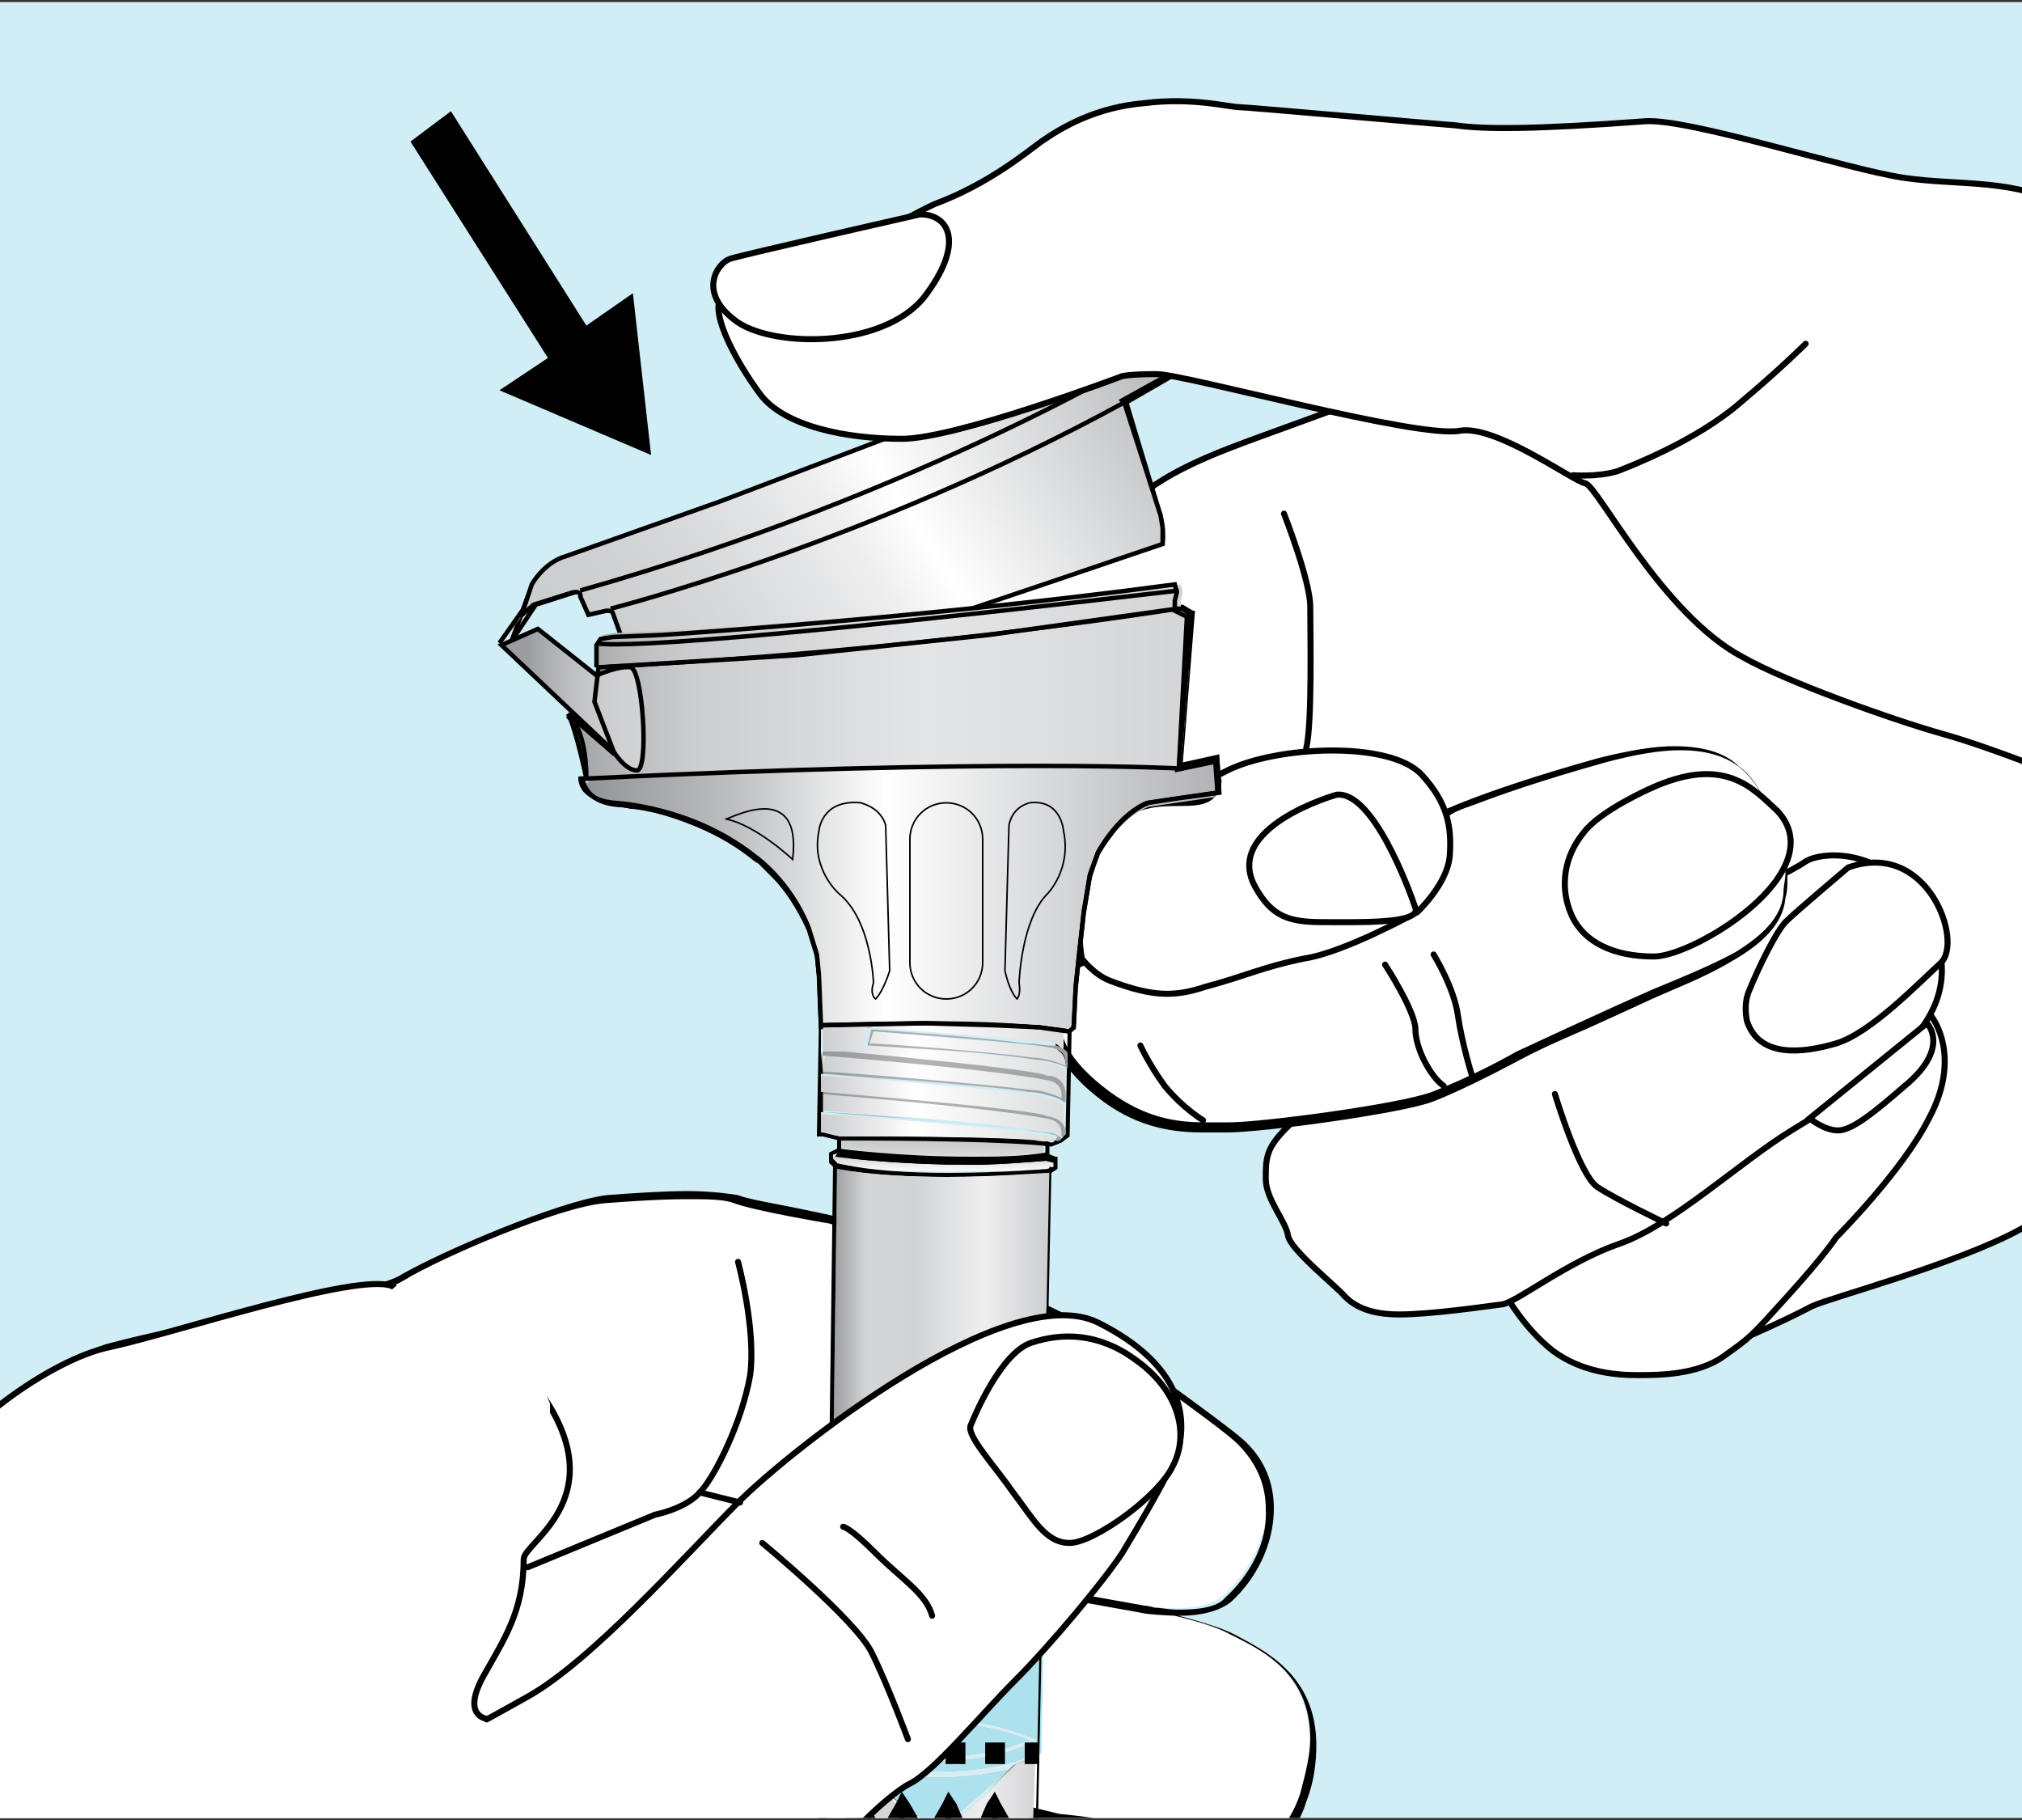 <?xml version="1.0" encoding="utf-8"?>
<!-- Generator: Adobe Illustrator 19.1.0, SVG Export Plug-In . SVG Version: 6.00 Build 0)  -->
<!DOCTYPE svg PUBLIC "-//W3C//DTD SVG 1.1//EN" "http://www.w3.org/Graphics/SVG/1.1/DTD/svg11.dtd">
<svg version="1.1" id="Layer_1" xmlns="http://www.w3.org/2000/svg" xmlns:xlink="http://www.w3.org/1999/xlink" x="0px" y="0px"
	 viewBox="0 0 100 90" enable-background="new 0 0 100 90" xml:space="preserve">
<rect x="0" y="0" width="100" height="90" fill="#333333" stroke="none"/>
<rect y="0.1" fill="#D1EDF5" width="100" height="89.8"/>
<g>
	<defs>
		<rect id="SVGID_1_" y="3.2" width="100" height="86.7"/>
	</defs>
	<clipPath id="SVGID_2_">
		<use xlink:href="#SVGID_1_"  overflow="visible"/>
	</clipPath>
	<path clip-path="url(#SVGID_2_)" fill="#FFFFFF" d="M70,18.8c0,0-5.8,2.1-7.7,2.8c-1.9,0.7-5,1.8-6.5,3.5c-1.2,1.3-7.7,4.1-7.7,4.1
		l0.6,3.4c0,0-0.2,4.3-0.1,4.8c0.1,0.5,23.6,12.7,23.6,12.7l14,14.1l-0.7,2.3c0,0,2.4-1,4.1-1.9c0.8-0.4,7.2-2.1,10.3-3.8
		c3.3-1.9,1.9-0.5,2.1-1.3c0.5-2,0.2-15.7,0.2-19c0-3.3,0.4-25.9,0.4-25.9s-12.3-2.3-17.2-2.4C80.4,12.1,70,18.8,70,18.8"/>
	<path clip-path="url(#SVGID_2_)" fill="none" stroke="#000000" stroke-width="0.298" d="M70,18.8c0,0-5.8,2.1-7.7,2.8
		c-1.9,0.7-5,1.8-6.5,3.5c-1.2,1.3-7.7,4.1-7.7,4.1l0.6,3.4c0,0-0.2,4.3-0.1,4.8c0.1,0.5,23.6,12.7,23.6,12.7l14,14.1l-0.7,2.3
		c0,0,2.4-1,4.1-1.9c0.8-0.4,7.2-2.1,10.3-3.8c3.3-1.9,1.9-0.5,2.1-1.3c0.5-2,0.2-15.7,0.2-19c0-3.3,0.4-25.9,0.4-25.9
		s-12.3-2.3-17.2-2.4C80.4,12.1,70,18.8,70,18.8z"/>
	<path clip-path="url(#SVGID_2_)" fill="#FFFFFF" d="M74.5,64.1c0,0,0.9,1.6,2.3,2.7c1.5,1.1,3.2,1.2,4.2,1.2c1,0,2.9,0,4.2-0.9
		c1.4-1,1.3-0.9,3.2-3c1.9-2.1,2.4-2.9,2.4-2.9s3.3-3.3,4.6-5.9c1.4-2.6,0.6-4.5,0-5.2c-0.6-0.7-2.6-1.4-2.6-1.4L81,51.3L74.5,64.1z
		"/>
	<path clip-path="url(#SVGID_2_)" fill="none" stroke="#000000" stroke-width="0.298" d="M74.5,64.1c0,0,0.9,1.6,2.3,2.7
		c1.5,1.1,3.2,1.2,4.2,1.2c1,0,2.9,0,4.2-0.9c1.4-1,1.3-0.9,3.2-3c1.9-2.1,2.4-2.9,2.4-2.9s3.3-3.3,4.6-5.9c1.4-2.6,0.6-4.5,0-5.2
		c-0.6-0.7-2.6-1.4-2.6-1.4L81,51.3L74.5,64.1z"/>
	<path clip-path="url(#SVGID_2_)" fill="#FFFFFF" d="M65.1,54.7c0,0-0.5,0.1-1.5,1.1c-1,1-1,1.5-1,2.5c0,1,1,2.1,1.1,2.8
		c0.1,0.7,2.5,2.6,2.8,3c0.4,0.4,1.1,0.9,2.7,0.9c1.6,0,4.3-0.4,5.1-0.5c0.7-0.1,3.2-2.1,5.8-3c2.6-0.9,5.9-4,8.5-5.6
		c2.6-1.6,5-3,6.6-5.3c0.8-1.2,1.7-3.5-0.8-6.5c-1.7-2.1-4.3-2-5.1-1.5c-0.7,0.5-3.1,1.6-3.1,1.6l-18.8,8.9L65.1,54.7z"/>
	<path clip-path="url(#SVGID_2_)" fill="none" stroke="#000000" stroke-width="0.298" d="M65.1,54.7c0,0-0.5,0.1-1.5,1.1
		c-1,1-1,1.5-1,2.5c0,1,1,2.1,1.1,2.8c0.1,0.7,2.5,2.6,2.8,3c0.4,0.4,1.1,0.9,2.7,0.9c1.6,0,4.3-0.4,5.1-0.5c0.7-0.1,3.2-2.1,5.8-3
		c2.6-0.9,5.9-4,8.5-5.6c2.6-1.6,5-3,6.6-5.3c0.8-1.2,1.7-3.5-0.8-6.5c-1.7-2.1-4.3-2-5.1-1.5c-0.7,0.5-3.1,1.6-3.1,1.6l-18.8,8.9
		L65.1,54.7z"/>
	<path clip-path="url(#SVGID_2_)" fill="#FFFFFF" d="M52.6,47.9c0,0-0.3,2.6-0.3,3c0,0.4,0.1,1.6,2.4,3.3c2.3,1.7,4.3,1.5,6,1.5
		c1.7,0,8.4-0.9,10.1-1.5c1.7-0.6,4.2-2,4.2-2s4.5-2.1,6.8-3.1c2.3-1,6.2-2.3,6.5-4.8c0.3-2.5-0.4-4-1-4.8c-0.8-1.1-1.8-3.6-8.2-1.9
		c-6.4,1.7-8.3,2.8-8.3,2.8L52.6,47.9"/>
	<path clip-path="url(#SVGID_2_)" d="M52.6,47.9l0.1,0c0,0-0.1,0.6-0.1,1.3c-0.1,0.7-0.1,1.4-0.1,1.6c0,0.3,0.1,1.5,2.4,3.2
		c1.8,1.3,3.3,1.5,4.7,1.5c0.4,0,0.8,0,1.2,0c1.6,0,8.4-0.9,10-1.5h0c0.8-0.3,1.9-0.8,2.7-1.2c0.8-0.4,1.5-0.8,1.5-0.8l0,0l0,0
		c0,0,4.5-2.1,6.8-3.1c1.2-0.5,2.7-1.1,4-1.8c1.3-0.8,2.3-1.7,2.4-2.9c0-0.4,0.1-0.7,0.1-1c0-1.8-0.6-3-1-3.7
		c-0.3-0.4-0.6-1-1.2-1.5c-0.6-0.5-1.5-0.9-3-0.9c-1,0-2.2,0.2-3.7,0.6c-3.2,0.9-5.2,1.6-6.5,2.1c-0.6,0.2-1.1,0.4-1.3,0.6
		c-0.3,0.1-0.4,0.2-0.4,0.2l0,0l-18.2,7.4L52.6,47.9l0.1,0L52.6,47.9l-0.1-0.1l18.2-7.4l0.1,0.1l-0.1-0.1c0,0,1.9-1.1,8.3-2.9
		c1.6-0.4,2.8-0.6,3.8-0.6c1.6,0,2.6,0.4,3.2,1c0.7,0.5,1,1.2,1.3,1.6c0.5,0.7,1.1,2,1.1,3.9c0,0.3,0,0.7-0.1,1
		c-0.1,1.3-1.2,2.3-2.6,3.1c-1.3,0.8-2.9,1.4-4,1.9c-1.1,0.5-2.8,1.3-4.2,1.9s-2.5,1.2-2.5,1.2l-0.1-0.1l0.1,0.1c0,0-2.6,1.4-4.2,2
		c-1.7,0.6-8.4,1.5-10.1,1.5c-0.4,0-0.8,0-1.2,0c-1.4,0-3.1-0.2-4.9-1.5c-2.3-1.7-2.5-3-2.5-3.5c0-0.4,0.3-3,0.3-3l0-0.1l0.1,0
		L52.6,47.9"/>
	<path clip-path="url(#SVGID_2_)" fill="#FFFFFF" d="M60.2,38.9c0.5-1.3-2.2,0.6,0.5-0.8c2.4-1.2,8-1.5,9.6,0.2
		c1.3,1.4,1.5,2.6,1.4,4c-0.1,1.4-1.6,2.8-1.6,2.8s-3.6,2-5.6,2.3c-2,0.4-3,0.9-4.9,1.4c-1.5,0.5-2.6,0.5-4.7-0.3
		c-0.8-0.3-1.4-1.1-1.4-1.1s-0.4-2.2,0.2-4.2C55.6,37.6,59.5,41,60.2,38.9"/>
	<path clip-path="url(#SVGID_2_)" fill="none" stroke="#000000" stroke-width="0.298" d="M60.2,38.9c0.5-1.3-2.2,0.6,0.5-0.8
		c2.4-1.2,8-1.5,9.6,0.2c1.3,1.4,1.5,2.6,1.4,4c-0.1,1.4-1.6,2.8-1.6,2.8s-3.6,2-5.6,2.3c-2,0.4-3,0.9-4.9,1.4
		c-1.5,0.5-2.6,0.5-4.7-0.3c-0.8-0.3-1.4-1.1-1.4-1.1s-0.4-2.2,0.2-4.2C55.6,37.6,59.5,41,60.2,38.9z"/>
	<path clip-path="url(#SVGID_2_)" fill="#FFFFFF" d="M66.1,39.3c0,0-5.7,1.6-4,4.6c0.8,1.4,1.6,1.7,3.3,1.7c1.7,0,4.9,0.1,4.6-0.7
		C69.7,44,67.9,39.1,66.1,39.3"/>
	<path clip-path="url(#SVGID_2_)" fill="none" stroke="#000000" stroke-width="0.298" d="M66.1,39.3c0,0-5.7,1.6-4,4.6
		c0.8,1.4,1.6,1.7,3.3,1.7c1.7,0,4.9,0.1,4.6-0.7C69.7,44,67.9,39.1,66.1,39.3z"/>
	<path clip-path="url(#SVGID_2_)" fill="#FFFFFF" d="M81.6,39c0,0-2.5,1.1-3.3,2.2c-0.9,1.1-1.2,2.6-0.6,4c0.6,1.4,2.1,2.1,4.1,2.1
		c2,0,8.9-4.2,6.1-7.2C86.7,39,85.3,37.3,81.6,39"/>
	<path clip-path="url(#SVGID_2_)" fill="none" stroke="#000000" stroke-width="0.298" d="M81.6,39c0,0-2.5,1.1-3.3,2.2
		c-0.9,1.1-1.2,2.6-0.6,4c0.6,1.4,2.1,2.1,4.1,2.1c2,0,8.9-4.2,6.1-7.2C86.7,39,85.3,37.3,81.6,39z"/>
	<path clip-path="url(#SVGID_2_)" fill="#FFFFFF" d="M91.4,42.9c0,0-2.6,2.2-3,2.6c-0.5,0.4-1.5,2.5-1.9,3.5
		c-0.3,0.7-0.1,1.5-0.1,1.5c0.6,1.8,2.7,1.6,4.4,1.1c1.7-0.5,4.1-3,5.2-4C97.1,46.5,95.3,41.5,91.4,42.9"/>
	<path clip-path="url(#SVGID_2_)" fill="none" stroke="#000000" stroke-width="0.298" d="M91.4,42.9c0,0-2.6,2.2-3,2.6
		c-0.5,0.4-1.5,2.5-1.9,3.5c-0.3,0.7-0.1,1.5-0.1,1.5c0.6,1.8,2.7,1.6,4.4,1.1c1.7-0.5,4.1-3,5.2-4C97.1,46.5,95.3,41.5,91.4,42.9z"
		/>
	<path clip-path="url(#SVGID_2_)" fill="#FFFFFF" d="M95.3,50.6c0,0,1.2,1.2-1.1,3.1c-1.5,1.3-2.6,2.2-3.3,2.2
		c-0.7,0-1.4-0.6-1.4-0.6L95.3,50.6z"/>
	<path clip-path="url(#SVGID_2_)" fill="none" stroke="#000000" stroke-width="0.298" d="M95.3,50.6c0,0,1.2,1.2-1.1,3.1
		c-1.5,1.3-2.6,2.2-3.3,2.2c-0.7,0-1.4-0.6-1.4-0.6L95.3,50.6z"/>
	<path clip-path="url(#SVGID_2_)" fill="none" stroke="#000000" stroke-width="0.298" stroke-linecap="round" d="M68.5,47.7
		c0,0,1.5,2.3,1.5,3.2c0,0.9,0.7,2.3,1.4,2.8"/>
	<path clip-path="url(#SVGID_2_)" fill="none" stroke="#000000" stroke-width="0.298" stroke-linecap="round" d="M76.9,54.1
		c0,0,1.2,4,2.1,4.6c0.9,0.6,3.4,1.8,3.4,1.8"/>
	<path clip-path="url(#SVGID_2_)" fill="none" stroke="#000000" stroke-width="0.298" stroke-linecap="round" d="M56.4,51.7
		c0,0,0.4,0.9,1.2,2c0.9,1.1,1.9,1.7,1.9,1.7"/>
	<path clip-path="url(#SVGID_2_)" fill="none" stroke="#000000" stroke-width="0.298" stroke-linecap="round" d="M63.5,25.4
		c0,0,1.3,3.3,1.3,4.6c0,1.3,0.1,5.8-0.2,7"/>
	<path clip-path="url(#SVGID_2_)" fill="#FFFFFF" d="M-3.1,76.5c0,0,1.1-0.5,2.3-1.2c1.2-0.7,2.1-7.7,6.3-8.8
		c4.2-1.1,6.1-1.1,7.4-1.9c1.4-0.7,5.2-0.5,7-1.6c1.9-1.1,7.7-3.6,10-3.8c2.3-0.2,5.3-0.4,6.4,0c1.1,0.4,4.7,1,4.7,1s5.3,1.6,7,2.6
		c1.7,1,5.3,2.6,5.7,2.8c0.4,0.2,6.6,4.7,7.5,5.6c2.6,2.4,1.3,5.9-0.7,7.7c-1.1,1-4.1,0.5-4.1,0.5l-3.9-0.7c0,0,6.3,1,8.2,2
		c1.9,1,5.3,2.5,3.6,8.2c-0.8,2.6-2.8,3.3-4.1,2.9c-4.1-1.2-9-1.9-10.1-2.1c-1.3-0.3-2.1-1.3-2.1-1.3l-0.5,0.4l4.4,1.1
		c0,0,9.5,0.6,10.1,4.4c1.3,7.9-11.4,5-15.7,5c-4.3,0-9.4-0.9-9.4-0.9l19.3,1.7c0,0,1.2,1.9-0.2,1.9c-1.5,0-15.2-0.1-16.7,0
		c-1.5,0.1-7.2-0.3-7.2-0.3s1.5-1.4,0,0c-1.5,1.4-35.2,0.1-35.2,0.1L-3.1,76.5"/>
	<path clip-path="url(#SVGID_2_)" d="M-3.1,76.5l-0.1-0.1c0,0,0.3-0.1,0.7-0.3c0.4-0.2,1-0.5,1.6-0.9c0.2-0.1,0.5-0.7,0.9-1.5
		c1-2.3,2.2-6.5,5.5-7.3c4.2-1.1,6.1-1.1,7.4-1.8c0.7-0.4,2-0.5,3.4-0.7c1.4-0.2,2.8-0.4,3.6-0.9c1.9-1.1,7.7-3.6,10.1-3.9
		c1.3-0.1,2.8-0.2,4-0.2c1,0,1.9,0.1,2.5,0.2h0c0.5,0.2,1.7,0.4,2.7,0.6c1,0.2,1.9,0.4,1.9,0.4l0,0l0,0c0,0,5.3,1.6,7.1,2.6
		c0.9,0.5,2.2,1.1,3.3,1.7c1.2,0.6,2.1,1,2.4,1.2h0c0.4,0.3,6.6,4.7,7.6,5.6c1.1,1,1.5,2.2,1.5,3.4c0,1.8-0.9,3.5-2.1,4.6
		c-0.6,0.5-1.6,0.7-2.5,0.7c-0.9,0-1.7-0.1-1.7-0.1l-3.9-0.7l0-0.3c0,0,1.6,0.2,3.4,0.6c1.8,0.4,3.8,0.9,4.8,1.4
		c1.5,0.8,4.1,2,4.1,5.5c0,0.8-0.1,1.8-0.5,2.8C64,91.1,62.4,92,61.1,92c-0.3,0-0.5,0-0.7-0.1c-4.1-1.2-9-1.9-10-2.1
		c-1.4-0.3-2.1-1.3-2.1-1.3l0.1-0.1l0.1,0.1l-0.2,0.2l4.1,1l0,0.1l0-0.1c0,0,2.4,0.2,4.9,0.8c1.2,0.3,2.5,0.8,3.5,1.4
		c1,0.6,1.7,1.4,1.9,2.4c0.1,0.4,0.1,0.8,0.1,1.1c0,1.9-0.9,3-2.4,3.7c-1.4,0.7-3.3,0.9-5.2,0.9c-3.2,0-6.5-0.5-8.3-0.5
		c-4.3,0-9.4-0.9-9.4-0.9l0-0.3l19.3,1.7l0,0.1c0,0,0.5,0.7,0.5,1.3c0,0.2-0.1,0.4-0.2,0.5c-0.2,0.1-0.4,0.2-0.7,0.2
		c-0.9,0-5.7,0-10,0c-3.2,0-6,0-6.7,0.1c-0.2,0-0.4,0-0.7,0c-2.1,0-6.5-0.4-6.6-0.4l-0.3,0l0.3-0.2l0.7-0.6l0.1,0l0.1,0l0,0.1l0,0.1
		c0,0-0.2,0.2-0.7,0.6c-0.2,0.2-0.6,0.2-1.2,0.3c-1.8,0.2-5.4,0.3-9.6,0.3c-10.4,0-24.5-0.5-24.5-0.5l-0.1,0l-0.3-25.5l0.1,0
		L-3.1,76.5l0.1,0l0.3,25.3l-0.1,0l0-0.1c0,0,0.9,0,2.4,0.1c4.5,0.1,14.4,0.4,22.2,0.4c2.8,0,5.3,0,7.2-0.1c0.9,0,1.7-0.1,2.3-0.2
		c0.6-0.1,1-0.2,1-0.3c0.5-0.5,0.7-0.6,0.7-0.6l0.2,0l0,0.2l-0.7,0.6l-0.1-0.1l0-0.1c0,0,1.1,0.1,2.5,0.2c1.4,0.1,3,0.2,4,0.2
		c0.3,0,0.5,0,0.7,0c0.6-0.1,3.5-0.1,6.7-0.1c4.3,0,9.2,0,10,0c0.3,0,0.4-0.1,0.5-0.1c0.1-0.1,0.1-0.2,0.1-0.3
		c0-0.2-0.1-0.5-0.2-0.8c-0.1-0.2-0.2-0.4-0.2-0.4l0.1-0.1l0,0.1l-19.3-1.7l0-0.1l0-0.1c0,0,1.3,0.2,3.1,0.4
		c1.8,0.2,4.1,0.4,6.3,0.4c1.9,0,5.2,0.5,8.3,0.5c1.9,0,3.8-0.2,5.1-0.8c1.3-0.6,2.2-1.7,2.2-3.4c0-0.3,0-0.7-0.1-1.1
		c-0.1-0.9-0.8-1.6-1.8-2.2c-1.4-0.9-3.5-1.4-5.2-1.7c-0.8-0.2-1.6-0.3-2.1-0.3C52.6,90,52.3,90,52.3,90l0,0l-4.8-1.2l0.7-0.6
		l0.1-0.1l0.1,0.1l0.1,0.1c0.3,0.3,0.9,0.9,1.8,1.1c1,0.3,5.9,1,10.1,2.1h0h0c0.2,0.1,0.4,0.1,0.6,0.1c1.2,0,2.6-0.8,3.3-2.9
		c0.3-1.1,0.5-2,0.5-2.7c0-3.3-2.4-4.4-4-5.2c-0.9-0.5-2.9-1-4.7-1.3c-1.8-0.4-3.4-0.6-3.4-0.6l0-0.1l0-0.1l3.9,0.7l0,0.1l0-0.1
		c0,0,0.2,0,0.5,0.1c0.3,0,0.7,0.1,1.2,0.1c0.9,0,1.9-0.1,2.3-0.6c1.2-1.1,2.1-2.7,2-4.4c0-1.1-0.4-2.2-1.4-3.2
		c-0.9-0.9-7.2-5.3-7.5-5.5h0c-0.2-0.1-1.2-0.6-2.3-1.1c-1.2-0.6-2.5-1.2-3.4-1.7c-0.8-0.5-2.6-1.1-4.1-1.7
		c-1.5-0.5-2.9-0.9-2.9-0.9l0-0.1l0,0.1c0,0-3.6-0.6-4.7-1c-0.5-0.2-1.3-0.2-2.4-0.2c-1.2,0-2.7,0.1-4,0.2c-2.3,0.2-8.1,2.7-9.9,3.8
		c-1,0.6-2.4,0.8-3.8,1c-1.4,0.2-2.7,0.3-3.3,0.6c-1.4,0.8-3.3,0.8-7.4,1.9c-2,0.5-3.3,2.5-4.2,4.4c-0.4,1-0.8,1.9-1.1,2.7
		c-0.3,0.8-0.6,1.4-1,1.6C-1.9,76.1-3,76.6-3,76.6L-3.1,76.5l0.1,0L-3.1,76.5"/>
	<path clip-path="url(#SVGID_2_)" fill="#D1D3D4" d="M25.3,31.7l1.2-1.8l2.2-0.7l0.5,1.1l1.1-0.2L32,35c0,0,2.7-0.3,13.4-4.1
		l12.1-4.1c0,0,0.1-0.7-0.2-1.6l-1.6-5.3l2.6-1.5c0,0,1.1-0.5,1.3-1c0,0-0.2-0.9-0.8-0.8l-1.3,0.7c0,0-0.5-1.7-1.6-1.2l-11.1,5.4
		c0,0-8.5,3.4-17,6.3c0,0-1.2,0.5-1.4,1.2l-0.3,0.5L25.3,31.7"/>
	<path clip-path="url(#SVGID_2_)" fill="none" stroke="#000000" stroke-width="0.221" d="M25.3,31.7l1.2-1.8l2.2-0.7l0.5,1.1
		l1.1-0.2L32,35c0,0,2.7-0.3,13.4-4.1l12.1-4.1c0,0,0.1-0.7-0.2-1.6l-1.6-5.3l2.6-1.5c0,0,1.1-0.5,1.3-1c0,0-0.2-0.9-0.8-0.8
		l-1.3,0.7c0,0-0.5-1.7-1.6-1.2l-11.1,5.4c0,0-8.5,3.4-17,6.3c0,0-1.2,0.5-1.4,1.2l-0.3,0.5L25.3,31.7"/>
</g>
<g>
	<defs>
		<path id="SVGID_3_" d="M55.7,16l-4.4,2.2l-6.5,3.1l-9.2,3.5L28,27.5c-1.1,0.3-1.7,1.4-1.7,1.4l-0.4,1.2l-1.2,1.7l1.1-1.3l0.7-0.6
			l1.9-0.6c0.5-0.1,0.4,0.2,0.4,0.2l0.4,0.9l0.9-0.2c0.3,0,0.3,0.1,0.3,0.1L32,35c1-0.1,5.5-1.4,5.5-1.4l5.8-1.9l8.9-3l5.3-1.8
			l0-0.8l-0.1-0.6L56.6,23l-1-3.1l-0.1-0.1l1.8-1l0.9-0.5c1.2-0.5,1.3-1,1.3-1c0-0.8-0.8-0.8-0.8-0.8l-1,0.6
			c-0.4,0.2-0.4-0.1-0.4-0.1c-0.1-0.4-0.5-0.9-0.5-0.9c-0.1-0.2-0.3-0.2-0.5-0.2C56,15.9,55.7,16,55.7,16"/>
	</defs>
	<clipPath id="SVGID_4_">
		<use xlink:href="#SVGID_3_"  overflow="visible"/>
	</clipPath>
	
		<linearGradient id="SVGID_5_" gradientUnits="userSpaceOnUse" x1="-257.285" y1="444.582" x2="-256.148" y2="444.582" gradientTransform="matrix(27.633 -17.576 17.434 26.295 -614.752 -16177.12)">
		<stop  offset="0" style="stop-color:#BEC0C2"/>
		<stop  offset="5.493160e-03" style="stop-color:#BEC0C2"/>
		<stop  offset="6.593320e-02" style="stop-color:#CBCCCE"/>
		<stop  offset="0.187" style="stop-color:#CFD0D2"/>
		<stop  offset="0.327" style="stop-color:#DADCDD"/>
		<stop  offset="0.475" style="stop-color:#EEEEEF"/>
		<stop  offset="0.56" style="stop-color:#FFFFFF"/>
		<stop  offset="1" style="stop-color:#AFB1B4"/>
	</linearGradient>
	<polygon clip-path="url(#SVGID_4_)" fill="url(#SVGID_5_)" points="35,50.6 68.4,29.3 49.2,0.3 15.8,21.6 	"/>
</g>
<g>
	<defs>
		<rect id="SVGID_6_" y="3.2" width="100" height="86.7"/>
	</defs>
	<clipPath id="SVGID_7_">
		<use xlink:href="#SVGID_6_"  overflow="visible"/>
	</clipPath>
	<path clip-path="url(#SVGID_7_)" fill="none" stroke="#000000" stroke-width="0.221" d="M25.7,30.5l0.7-0.6l1.9-0.6
		c0.5-0.1,0.4,0.2,0.4,0.2l0.4,0.9l0.9-0.2c0.3,0,0.3,0.1,0.3,0.1L32,35c1-0.1,5.5-1.4,5.5-1.4l5.8-1.9l8.9-3l5.3-1.8l0-0.8
		l-0.1-0.6L56.6,23l-1-3.1l-0.1-0.1l1.8-1l0.9-0.5c1.2-0.5,1.3-1,1.3-1c0-0.7-0.8-0.8-0.8-0.8l-1,0.6c-0.4,0.2-0.4-0.1-0.4-0.1
		c-0.1-0.4-0.5-0.9-0.5-0.9c-0.3-0.4-1.1-0.1-1.1-0.1l-4.4,2.2l-6.5,3.1l-9.2,3.5L28,27.5c-1.1,0.3-1.7,1.4-1.7,1.4l-0.4,1.2
		l-1.2,1.7"/>
	<path clip-path="url(#SVGID_7_)" fill="none" stroke="#000000" stroke-width="0.221" d="M57.4,17.2c0,0-11.7,7.2-28.7,12"/>
	<path clip-path="url(#SVGID_7_)" fill="none" stroke="#000000" stroke-width="0.221" d="M30.2,30.1c0,0,12.6-3.2,25.4-10.2"/>
</g>
<g>
	<defs>
		<path id="SVGID_8_" d="M48.8,31.5l-9.5,1l-9.6,0.7l-0.2,1.6l1,2.6l-0.2,0.1L28.6,36c0.2,0.5,0.5,1.3,0.5,2.6v0.1l-0.2,0
			c0.1,0.3,0.4,1,1.7,1.1l0,0l0,0c0,0,3.9,0.2,6.8,2.6c0.1,0.1,1.7,1.3,2.7,3.6l0,0l0.4,1.3l0.1,1.1l0,0l0.1,2.3
			c0.5,0,2.4-0.1,4.7-0.1l0.4,0l0.5,0c0.9,0,1.9,0,2.8,0.1l0.1,0l0.1,0c0.6,0,1.2,0.1,1.7,0.1l0.5,0h0c0,0,0.3,0,0.7,0.1
			c0.3,0,0.6,0.1,0.8,0.1l0.1-0.1l0.1-1.9l0.2-1.9l0.2-1.8l0.3-1.8l0.4-1.1l0,0l0,0c0,0,1-1.9,2.5-2.5l0,0l3.4-0.5L60,37.8l-1.9,0.4
			l0.6-7.7l-0.4-0.3l-0.2,0L48.8,31.5z"/>
	</defs>
	<clipPath id="SVGID_9_">
		<use xlink:href="#SVGID_8_"  overflow="visible"/>
	</clipPath>
	
		<linearGradient id="SVGID_10_" gradientUnits="userSpaceOnUse" x1="-254.534" y1="438.115" x2="-253.397" y2="438.115" gradientTransform="matrix(-28.304 -1.698000e-02 1.698000e-02 -28.304 -7151.495 12436.629)">
		<stop  offset="0" style="stop-color:#B1B3B6"/>
		<stop  offset="0.511" style="stop-color:#FFFFFF"/>
		<stop  offset="0.747" style="stop-color:#BCBEC0"/>
		<stop  offset="1" style="stop-color:#8D9092"/>
	</linearGradient>
	<polygon clip-path="url(#SVGID_9_)" fill="url(#SVGID_10_)" points="60.1,30.2 28.6,30.2 28.6,50.9 60.1,50.9 	"/>
</g>
<g>
	<defs>
		<rect id="SVGID_11_" y="3.2" width="100" height="86.7"/>
	</defs>
	<clipPath id="SVGID_12_">
		<use xlink:href="#SVGID_11_"  overflow="visible"/>
	</clipPath>
	<path clip-path="url(#SVGID_12_)" d="M52.9,51L52.9,51l0.1-0.3l0.1-2l0.2-1.9l0.2-1.8l0.3-1.8l0.4-1.1l0,0l0,0c0,0,1-1.9,2.5-2.5
		l0,0l3.4-0.5L60,37.8l-1.9,0.4l0.6-7.7l-0.4-0.3l-0.2,0l-9.3,1.3l-9.5,1l-9.6,0.7l-0.2,1.6l1,2.6l-0.2,0.1l-2.3-2l0.1-0.2
		c0,0,0.9,0.8,0.9,3.2v0.1l-0.3,0l0-0.1l0.1,0l0,0c0,0.2,0.2,1,1.7,1.1h0h0c0,0,3.8,0.2,6.8,2.6l-0.1,0.1l0.1-0.1
		c0,0,1.7,1.2,2.7,3.6l0,0l0.4,1.3l0.1,1.1v0l0.1,2.4l5.1-0.1l3.4,0.1l2.2,0.1l0,0c0,0,0.3,0,0.7,0.1c0.4,0.1,0.7,0.1,0.8,0.2
		L52.9,51L52.9,51L52.9,51l0,0.1c-0.1,0-0.4-0.1-0.8-0.1c-0.3,0-0.7-0.1-0.7-0.1l0-0.1l0,0.1l-2.2-0.1l-3.4-0.1l-5.3,0.2l-0.1-2.6
		l-0.1-1L39.9,46l0.1,0l-0.1,0c-0.5-1.1-1.1-2-1.7-2.6c-0.3-0.3-0.5-0.5-0.7-0.7c-0.2-0.1-0.3-0.2-0.3-0.2l0,0l0,0
		c-1.5-1.2-3.1-1.8-4.4-2.2c-0.7-0.2-1.2-0.3-1.6-0.3c-0.4-0.1-0.6-0.1-0.6-0.1h0h0c-0.9-0.1-1.4-0.4-1.7-0.7
		c-0.3-0.3-0.3-0.7-0.3-0.7l0-0.1l0.4,0l0,0.1h-0.1c0-1.2-0.2-2-0.4-2.5c-0.1-0.2-0.2-0.4-0.3-0.5L28,35.5l0,0l0.1-0.1l0.1-0.1
		l2,1.7l-0.8-2.3l0.2-1.8l9.8-0.7l9.5-1l9.3-1.3l0.3,0l0,0l0.5,0.3l0.1,0l-0.6,7.5l1.8-0.4l0.1,1.8l-3.6,0.6l0-0.1l0,0.1
		c-0.7,0.3-1.3,0.9-1.7,1.5c-0.2,0.3-0.4,0.5-0.5,0.7c-0.1,0.2-0.2,0.3-0.2,0.3l-0.1-0.1l0.1,0L54,43.4l-0.3,1.8L53.5,47l-0.2,1.9
		l-0.1,2L52.9,51l0,0.1l-0.1,0L52.9,51"/>
</g>
<g>
	<defs>
		<path id="SVGID_13_" d="M32.8,31.2l-2.4,0.1l-0.6,0.1l-0.2,0.3l0,0.3V33l0.9,4.4l-2.3-2c0.3,0.8,0.9,3.2,0.9,3.2
			c20.4-1,29.3-0.5,29.3-0.5l0.6-7.6l-0.6-0.3l0-0.5l0.1-0.4l-0.1-0.4C45.5,30.5,32.8,31.2,32.8,31.2"/>
	</defs>
	<clipPath id="SVGID_14_">
		<use xlink:href="#SVGID_13_"  overflow="visible"/>
	</clipPath>
	
		<linearGradient id="SVGID_15_" gradientUnits="userSpaceOnUse" x1="-254.506" y1="437.965" x2="-253.369" y2="437.965" gradientTransform="matrix(-27.047 -1.623410e-02 1.623410e-02 -27.047 -6831.924 11875.181)">
		<stop  offset="0" style="stop-color:#D3D5D6"/>
		<stop  offset="0.423" style="stop-color:#E4E5E6"/>
		<stop  offset="0.731" style="stop-color:#CFD1D2"/>
		<stop  offset="0.794" style="stop-color:#CBCDCF"/>
		<stop  offset="0.866" style="stop-color:#C0C2C4"/>
		<stop  offset="0.942" style="stop-color:#ADAFB1"/>
		<stop  offset="1" style="stop-color:#9B9DA0"/>
	</linearGradient>
	<polygon clip-path="url(#SVGID_14_)" fill="url(#SVGID_15_)" points="58.8,28.7 28.1,28.7 28.1,38.5 58.8,38.5 	"/>
</g>
<g>
	<defs>
		<rect id="SVGID_16_" y="3.2" width="100" height="86.7"/>
	</defs>
	<clipPath id="SVGID_17_">
		<use xlink:href="#SVGID_16_"  overflow="visible"/>
	</clipPath>
	<path clip-path="url(#SVGID_17_)" fill="none" stroke="#000000" stroke-width="0.221" d="M29.5,33v-0.8l0-0.3l0.2-0.3l0.6-0.1
		l2.4-0.1c0,0,12.7-0.8,25.4-2.5l0.1,0.4l-0.1,0.4l0,0.5l0.6,0.3L58.3,38c0,0-8.9-0.5-29.3,0.5c0,0-0.5-2.4-0.9-3.2l2.3,2"/>
	<path clip-path="url(#SVGID_17_)" fill="none" stroke="#000000" stroke-width="0.197" d="M58.3,30.1c0,0-12.8,2.1-28.8,2.9"/>
	<path clip-path="url(#SVGID_17_)" fill="none" stroke="#000000" stroke-width="0.221" d="M29.5,31.8c0,0,0.7,0.7,28.8-2.6"/>
	<path clip-path="url(#SVGID_17_)" fill="none" stroke="#000000" stroke-width="7.727273e-02" d="M45,47.6c0,1,0.8,1.8,1.8,1.8
		c1,0,1.8-0.8,1.8-1.8l0-6.1c0-1-0.8-1.8-1.8-1.8c-1,0-1.8,0.8-1.8,1.8L45,47.6z"/>
	<path clip-path="url(#SVGID_17_)" fill="none" stroke="#000000" stroke-width="7.727273e-02" d="M43.8,40.8L44,48
		c0,0-0.3,1-0.7,1.4c0,0-0.3-0.2-0.1-0.8c0,0-0.1-3.1-1.7-4.4c0,0-1.4-1.2-1-3.1c0,0,0.1-1.6,2.1-1.4C42.4,39.7,43.5,39.8,43.8,40.8
		z"/>
	<path clip-path="url(#SVGID_17_)" fill="none" stroke="#000000" stroke-width="7.727273e-02" d="M49.9,40.8L49.7,48
		c0,0,0.2,1,0.6,1.4c0,0,0.2-0.2,0.1-0.8c0,0,0.1-3.1,1.4-4.4c0,0,1.2-1.2,0.8-3.1c0,0-0.1-1.6-1.7-1.4C51,39.7,50.1,39.8,49.9,40.8
		z"/>
	<path clip-path="url(#SVGID_17_)" fill="none" stroke="#000000" stroke-width="7.727273e-02" d="M39.2,42.5c0,0-1.8-1.7-3.3-2
		C35.9,40.6,39.7,38.4,39.2,42.5z"/>
</g>
<g>
	<defs>
		<path id="SVGID_18_" d="M41.6,56.8c0.2,0,0.9,0.1,1.8,0.2c1.2,0.1,2.8,0.2,4.6,0.2c1.2,0,2.4,0,3.6-0.2l0-0.4
			c-0.8-0.1-3.1-0.2-10.1-0.2L41.6,56.8z"/>
	</defs>
	<clipPath id="SVGID_19_">
		<use xlink:href="#SVGID_18_"  overflow="visible"/>
	</clipPath>
	
		<linearGradient id="SVGID_20_" gradientUnits="userSpaceOnUse" x1="-337.998" y1="431.007" x2="-336.862" y2="431.007" gradientTransform="matrix(8.093000e-04 -1.35 1.35 8.093000e-04 -534.854 -398.885)">
		<stop  offset="0" style="stop-color:#E9E9EA"/>
		<stop  offset="1" style="stop-color:#C2C4C6"/>
	</linearGradient>
	<rect x="41.6" y="56.4" clip-path="url(#SVGID_19_)" fill="url(#SVGID_20_)" width="10.1" height="0.8"/>
</g>
<g>
	<defs>
		<rect id="SVGID_21_" y="3.2" width="100" height="86.7"/>
	</defs>
	<clipPath id="SVGID_22_">
		<use xlink:href="#SVGID_21_"  overflow="visible"/>
	</clipPath>
	<polygon clip-path="url(#SVGID_22_)" points="51.8,56.3 51.9,56.3 51.9,57.4 51.9,57.5 47.6,57.8 44.4,57.7 42.5,57.5 41.4,57 
		41.4,57 41.4,56.1 41.4,56 51.9,56.2 51.9,56.3 51.8,56.3 51.8,56.4 41.6,56.3 41.6,56.9 42.6,57.3 44.4,57.4 47.6,57.6 51.7,57.3 
		51.7,56.3 51.8,56.3 51.8,56.4 	"/>
</g>
<g>
	<defs>
		<path id="SVGID_23_" d="M40.6,56l0.1,0h0l0.8,0.2c8.8,0,10.3,0.2,10.5,0.3l0.1,0l0,0l0.1-0.2l0,0c0,0-0.1-0.1-0.3-0.1
			c-0.2,0-0.6-0.1-1.1-0.2c-1.2-0.2-3.8-0.4-6.1-0.6c-2-0.2-3.7-0.3-4.2-0.3L40.6,56z M40.6,54.9c1,0.1,8.1,0.6,10.3,0.9
			c0.6,0.1,1,0.2,1.2,0.2c0.1,0,0.2,0.1,0.2,0.1l0.1,0.1l-0.1,0.1l0,0l0.1,0l0.2-0.2l-0.1,0l0-0.1c0-0.2-0.1-0.7-0.8-0.8l0,0l0,0
			l0,0c-0.1,0-1.5-0.4-11.1-1.2L40.6,54.9z M40.6,54c9.7,0.8,11,1.2,11.1,1.2c0.7,0.1,0.9,0.5,0.9,0.8l0-1.4h-0.1l0,0
			c-0.2-0.2-0.6-0.3-1-0.4c-0.4-0.1-0.7-0.1-0.7-0.1h0h0c-1.2-0.2-3.8-0.4-6.1-0.6c-2-0.2-3.9-0.3-4.2-0.3L40.6,54z M40.7,53
			c0.8,0.1,8,0.6,10.3,0.9c0,0,0.4,0,0.7,0.1c0.3,0.1,0.6,0.2,0.9,0.3l0,0l0,0l0,0l0-0.1c0-0.2-0.1-0.7-0.8-0.8l0,0l0,0l0,0
			c-0.1,0-1.4-0.4-11-1.2L40.7,53z M43,51.6c0.7,0.1,5.8,0.4,8.1,0.7c0,0,0.4,0,0.7,0.1c0.3,0.1,0.7,0.2,0.9,0.3l0,0l0,0l0,0l0-0.1
			c0-0.2-0.1-0.7-0.8-0.8l0,0c-0.4-0.1-2.1-0.2-8.7-0.8L43,51.6z M46.1,50.7c-2.6,0-4.9,0.1-5.4,0.1l0,1.2c9.7,0.8,11,1.2,11.1,1.3
			c0.8,0.1,0.9,0.7,0.9,0.9l0,0.1l0,0.2l0-1.6c-0.2-0.1-0.6-0.3-1-0.4c-0.4-0.1-0.7-0.1-0.7-0.1h0h0c-1.2-0.2-3.3-0.4-5-0.5
			c-1.7-0.1-3.2-0.2-3.2-0.2l-0.1,0l0.2-0.8l0-0.1l0.1,0c3.9,0.3,6.2,0.5,7.4,0.6c0.6,0.1,1,0.1,1.2,0.1c0.1,0,0.2,0,0.2,0l0.1,0
			l0,0l0,0c0.4,0.1,0.6,0.3,0.7,0.5l0-1C51.1,50.8,48.5,50.7,46.1,50.7L46.1,50.7z"/>
	</defs>
	<clipPath id="SVGID_24_">
		<use xlink:href="#SVGID_23_"  overflow="visible"/>
	</clipPath>
	
		<linearGradient id="SVGID_25_" gradientUnits="userSpaceOnUse" x1="-253.712" y1="431.795" x2="-252.575" y2="431.795" gradientTransform="matrix(-10.93 -6.554000e-03 6.554000e-03 -10.93 -2722.889 4771.306)">
		<stop  offset="0" style="stop-color:#DADBDC"/>
		<stop  offset="0.626" style="stop-color:#FFFFFF"/>
		<stop  offset="1" style="stop-color:#CBCCCE"/>
	</linearGradient>
	<polygon clip-path="url(#SVGID_24_)" fill="url(#SVGID_25_)" points="52.8,50.7 40.6,50.7 40.6,56.5 52.8,56.5 	"/>
</g>
<g>
	<defs>
		<rect id="SVGID_26_" y="3.2" width="100" height="86.7"/>
	</defs>
	<clipPath id="SVGID_27_">
		<use xlink:href="#SVGID_26_"  overflow="visible"/>
	</clipPath>
	<path clip-path="url(#SVGID_27_)" d="M40.5,50.7l0-0.1c0,0,2.6-0.1,5.5-0.1c2.4,0,5.1,0.1,6.9,0.4l0.1,0l-0.1,5.3l-0.4,0.3l0,0
		L52,56.7l0,0l0,0l0,0c-0.1,0-1.5-0.3-10.5-0.3h0l-0.8-0.2h0l-0.2,0l-0.1,0l0.1-5.6l0.1,0L40.5,50.7l0.1,0l0,5.3l0.1,0h0l0.8,0.2
		l0,0.1v-0.1c9.6,0,10.5,0.3,10.5,0.3l0,0.1l0-0.1l0.4-0.1l0.3-0.3l0.1-5.1l0.1,0l0,0.1c-1.7-0.3-4.4-0.4-6.8-0.4
		c-3,0-5.5,0.1-5.5,0.1L40.5,50.7l0.1,0L40.5,50.7"/>
</g>
<g>
	<defs>
		<path id="SVGID_28_" d="M41.2,57.2v0.2l0.2,0.2c1.6,0.3,3.7,0.4,5.6,0.4c2.6,0,4.8-0.2,5-0.2l0.2-0.1l0-0.2l-0.4-0.1
			c-1.3,0.1-2.5,0.2-3.7,0.2c-3.4,0-6.2-0.3-6.6-0.4L41.2,57.2z"/>
	</defs>
	<clipPath id="SVGID_29_">
		<use xlink:href="#SVGID_28_"  overflow="visible"/>
	</clipPath>
	
		<linearGradient id="SVGID_30_" gradientUnits="userSpaceOnUse" x1="-367.259" y1="427.144" x2="-366.122" y2="427.144" gradientTransform="matrix(6.030000e-04 -0.998 0.998 6.030000e-04 -379.521 -308.848)">
		<stop  offset="0" style="stop-color:#FFFFFF"/>
		<stop  offset="1" style="stop-color:#BCBEC0"/>
	</linearGradient>
	<rect x="41.2" y="57" clip-path="url(#SVGID_29_)" fill="url(#SVGID_30_)" width="11" height="0.9"/>
</g>
<g>
	<defs>
		<rect id="SVGID_31_" y="3.2" width="100" height="86.7"/>
	</defs>
	<clipPath id="SVGID_32_">
		<use xlink:href="#SVGID_31_"  overflow="visible"/>
	</clipPath>
	<path clip-path="url(#SVGID_32_)" d="M41.5,56.9l0-0.1c0,0,0.7,0.1,1.9,0.2c1.2,0.1,2.8,0.2,4.6,0.2c1.2,0,2.5,0,3.7-0.2l0,0
		l0.5,0.2l0.1,0l0,0.5l0,0.1L52,58l0,0l0,0c0,0-2.3,0.2-5.1,0.2c-1.9,0-4-0.1-5.6-0.4l0,0L41,57.5l0,0l0-0.4V57l0.4-0.2l0,0l0,0
		L41.5,56.9l0,0.1l-0.3,0.1l0,0.2l0.2,0.2l-0.1,0.1l0-0.1C43,57.9,45,58,46.9,58c2.7,0,5-0.2,5-0.2l0,0.1l-0.1-0.1l0.3-0.1l0-0.2
		l-0.4-0.1l0-0.1l0,0.1c-1.3,0.1-2.6,0.2-3.8,0.2c-3.6,0-6.6-0.4-6.6-0.4L41.5,56.9l0,0.1L41.5,56.9"/>
</g>
<g>
	<defs>
		<path id="SVGID_33_" d="M40.6,55c0.5,0,2.2,0.2,4.2,0.3c2.3,0.2,4.9,0.4,6.1,0.6c0.5,0.1,0.9,0.1,1.1,0.2c0.2,0,0.3,0.1,0.3,0.1
			l0,0l-0.1,0.2l0,0l0.2,0l0,0l0.1-0.1l-0.1-0.1c-0.1,0-0.1-0.1-0.2-0.1c-0.2-0.1-0.6-0.1-1.2-0.2c-2.3-0.3-9.3-0.9-10.3-0.9
			L40.6,55z M40.6,54.1c9.6,0.8,11,1.2,11.1,1.2l0,0l0,0l0,0c0.8,0.1,0.8,0.6,0.8,0.8l0,0.1l0.1,0l0.1-0.1l0-0.1
			c0-0.3-0.2-0.7-0.9-0.8c-0.1-0.1-1.5-0.4-11.1-1.2L40.6,54.1z"/>
	</defs>
	<clipPath id="SVGID_34_">
		<use xlink:href="#SVGID_33_"  overflow="visible"/>
	</clipPath>
	
		<linearGradient id="SVGID_35_" gradientUnits="userSpaceOnUse" x1="-253.712" y1="431.648" x2="-252.575" y2="431.648" gradientTransform="matrix(-10.93 -6.554000e-03 6.554000e-03 -10.93 -2722.889 4771.306)">
		<stop  offset="0" style="stop-color:#9C9EA1"/>
		<stop  offset="0.626" style="stop-color:#B2B4B6"/>
		<stop  offset="1" style="stop-color:#949698"/>
	</linearGradient>
	<polygon clip-path="url(#SVGID_34_)" fill="url(#SVGID_35_)" points="52.7,54 40.6,54 40.6,56.5 52.7,56.5 	"/>
</g>
<g>
	<defs>
		<rect id="SVGID_36_" x="40.4" y="53.9" width="12.3" height="2.6"/>
	</defs>
	<clipPath id="SVGID_37_">
		<use xlink:href="#SVGID_36_"  overflow="visible"/>
	</clipPath>
	<path clip-path="url(#SVGID_37_)" d="M52.3,56.4l-0.2,0l0.1,0.1L52.3,56.4L52.3,56.4L52.3,56.4 M52.7,56l0,0.1l-0.1,0.1l0.1,0
		l0-0.1C52.7,56.1,52.7,56.1,52.7,56 M40.5,53.9L40.5,53.9L40.5,53.9l0,1.1l0.1,0c0,0,0,0,0.1,0l0-0.1c0,0,0,0,0,0l0-0.8
		c0,0,0,0,0,0l0-0.1C40.6,54,40.6,54,40.5,53.9L40.5,53.9"/>
</g>
<g>
	<defs>
		<path id="SVGID_38_" d="M51.7,54c-0.4-0.1-0.7-0.1-0.7-0.1c-2.3-0.3-9.5-0.9-10.3-0.9l0-0.8c9.6,0.8,10.9,1.2,11,1.2l0,0l0,0l0,0
			c0.8,0.1,0.8,0.6,0.8,0.8l0,0.1l0,0l0,0l0,0C52.3,54.2,52,54.1,51.7,54 M40.6,53.1c0.4,0,2.2,0.2,4.2,0.3c2.3,0.2,4.9,0.4,6.1,0.6
			h0h0c0,0,0.3,0,0.7,0.1c0.4,0.1,0.8,0.2,1,0.4l0,0h0.1l0-0.1l0-0.2l0-0.1c0-0.2-0.1-0.9-0.9-0.9c-0.1-0.1-1.4-0.4-11.1-1.3
			L40.6,53.1z"/>
	</defs>
	<clipPath id="SVGID_39_">
		<use xlink:href="#SVGID_38_"  overflow="visible"/>
	</clipPath>
	
		<linearGradient id="SVGID_40_" gradientUnits="userSpaceOnUse" x1="-253.712" y1="431.822" x2="-252.575" y2="431.822" gradientTransform="matrix(-10.93 -6.554000e-03 6.554000e-03 -10.93 -2722.889 4771.306)">
		<stop  offset="0" style="stop-color:#9C9EA1"/>
		<stop  offset="0.626" style="stop-color:#B2B4B6"/>
		<stop  offset="1" style="stop-color:#949698"/>
	</linearGradient>
	<polygon clip-path="url(#SVGID_39_)" fill="url(#SVGID_40_)" points="52.7,52 40.6,52 40.6,54.6 52.7,54.6 	"/>
</g>
<g>
	<defs>
		<rect id="SVGID_41_" x="40.5" y="52" width="12.2" height="2.6"/>
	</defs>
	<clipPath id="SVGID_42_">
		<use xlink:href="#SVGID_41_"  overflow="visible"/>
	</clipPath>
	<path clip-path="url(#SVGID_42_)" d="M52.7,54.5L52.7,54.5L52.7,54.5L52.7,54.5L52.7,54.5L52.7,54.5 M40.6,52L40.6,52L40.6,52
		l-0.1,1.1v0l0.1,0c0,0,0,0,0.1,0L40.6,52C40.6,52,40.6,52,40.6,52L40.6,52"/>
</g>
<g>
	<defs>
		<path id="SVGID_43_" d="M51.8,52.4c-0.4-0.1-0.7-0.1-0.7-0.1c-2.3-0.3-7.4-0.7-8.1-0.7l0.2-0.6c6.6,0.5,8.3,0.7,8.7,0.8l0,0
			c0.8,0.1,0.8,0.6,0.8,0.8l0,0.1l0,0l0,0l0,0C52.5,52.6,52.2,52.5,51.8,52.4 M43.1,50.9l-0.2,0.8l0.1,0c0,0,1.4,0.1,3.2,0.2
			c1.7,0.1,3.8,0.3,5,0.5h0h0c0,0,0.3,0,0.7,0.1c0.4,0.1,0.8,0.2,1,0.4l0-0.7c-0.1-0.2-0.3-0.4-0.7-0.5l0,0l0,0l-0.1,0
			c0,0-0.1,0-0.2,0c-0.2,0-0.6-0.1-1.2-0.1C49.3,51.4,47.1,51.2,43.1,50.9L43.1,50.9L43.1,50.9z"/>
	</defs>
	<clipPath id="SVGID_44_">
		<use xlink:href="#SVGID_43_"  overflow="visible"/>
	</clipPath>
	
		<linearGradient id="SVGID_45_" gradientUnits="userSpaceOnUse" x1="-253.712" y1="431.953" x2="-252.575" y2="431.953" gradientTransform="matrix(-10.93 -6.554000e-03 6.554000e-03 -10.93 -2722.889 4771.306)">
		<stop  offset="0" style="stop-color:#9C9EA1"/>
		<stop  offset="0.626" style="stop-color:#B2B4B6"/>
		<stop  offset="1" style="stop-color:#949698"/>
	</linearGradient>
	<polygon clip-path="url(#SVGID_44_)" fill="url(#SVGID_45_)" points="52.8,50.8 42.8,50.8 42.8,52.9 52.8,52.9 	"/>
</g>
<g>
	<defs>
		<rect id="SVGID_46_" x="42.8" y="50.8" width="10.1" height="2.1"/>
	</defs>
	<clipPath id="SVGID_47_">
		<use xlink:href="#SVGID_46_"  overflow="visible"/>
	</clipPath>
	<path clip-path="url(#SVGID_47_)" d="M52.8,52.2l0,0.7c0,0,0,0,0,0l0,0h0.1v-0.1l0,0l0-0.2l0-0.1C52.9,52.5,52.9,52.3,52.8,52.2"/>
</g>
<g>
	<defs>
		<path id="SVGID_48_" d="M24.8,31.9l5.4,5.2c0,0,0.6,1,1.2,1c0.6,0,0.3-4.9-0.3-5.1c-0.6-0.1-1.7,0.4-1.7,0.4l-2.8-2.4L24.8,31.9z"
			/>
	</defs>
	<clipPath id="SVGID_49_">
		<use xlink:href="#SVGID_48_"  overflow="visible"/>
	</clipPath>
	
		<linearGradient id="SVGID_50_" gradientUnits="userSpaceOnUse" x1="-254.063" y1="435.226" x2="-252.927" y2="435.226" gradientTransform="matrix(-16.13 -9.061300e-03 9.061300e-03 -16.13 -4057.526 7052.412)">
		<stop  offset="0" style="stop-color:#D3D5D6"/>
		<stop  offset="0.423" style="stop-color:#E4E5E6"/>
		<stop  offset="0.731" style="stop-color:#CFD1D2"/>
		<stop  offset="0.794" style="stop-color:#CBCDCF"/>
		<stop  offset="0.866" style="stop-color:#C0C2C4"/>
		<stop  offset="0.942" style="stop-color:#ADAFB1"/>
		<stop  offset="1" style="stop-color:#9B9DA0"/>
	</linearGradient>
	<rect x="24.8" y="31.1" clip-path="url(#SVGID_49_)" fill="url(#SVGID_50_)" width="7.2" height="7.1"/>
</g>
<g>
	<defs>
		<rect id="SVGID_51_" y="3.2" width="100" height="86.7"/>
	</defs>
	<clipPath id="SVGID_52_">
		<use xlink:href="#SVGID_51_"  overflow="visible"/>
	</clipPath>
	<path clip-path="url(#SVGID_52_)" fill="none" stroke="#000000" stroke-width="0.221" d="M26.6,31.1l-1.8,0.8l5.5,5.2
		c0,0,0.6,1,1.2,1c0.6,0,0.3-4.9-0.3-5.1c-0.6-0.1-1.7,0.4-1.7,0.4L26.6,31.1z"/>
	<path clip-path="url(#SVGID_52_)" fill="none" stroke="#000000" stroke-width="0.221" d="M52.9,51l0.2-0.2l0.1-2l0.2-1.9l0.2-1.8
		l0.3-1.8l0.4-1.1c0,0,1-1.9,2.5-2.5l1.3-0.2l2.2-0.3l-0.1-1.6L58.3,38l0.6-7.6l-0.4-0.3l-0.3,0l-9.3,1.3l-9.5,1L29.6,33l-0.2,1.7
		l1,2.6l-2.3-2c0,0,0.9,0.7,0.9,3.2l-0.2,0c0,0,0.1,1.2,1.8,1.3c0,0,3.8,0.2,6.8,2.6c0,0,1.7,1.2,2.6,3.5l0.4,1.3l0.1,1l0.1,2.5
		l5.2-0.1l3.4,0.1l2.2,0.1C51.4,50.8,52.7,51,52.9,51z"/>
</g>
<g>
	<defs>
		<path id="SVGID_53_" d="M43.7,88.4c-0.5-0.5-0.8-1-0.8-1l-0.2-0.1c-0.1,0-0.2,0-0.3-0.1L43.7,88.4z M40.8,89.9h4.4l-3.1-2.6
			c-0.4-0.1-0.8-0.2-1.2-0.3L40.8,89.9z M50.2,87.2l-1.4,1.2c-0.5,0.4-1,0.9-1.5,1.3l-0.2,0.2h4l0.1-3C51.1,86.9,50.8,87,50.2,87.2
			 M41,86.8c0.4,0.1,0.8,0.2,1.2,0.3L41,86.5L41,86.8z M41.2,73l-0.1,0L41,76.8L41,80.6l0.1,0l0,0.9c1.5,0.1,2.4,0.2,3.4,0.2
			c1.5,0,3.2-0.1,6.9-0.2L51.9,58c-0.5,0-2.7,0.2-5.1,0.2c-1.8,0-3.8-0.1-5.4-0.4L41.2,73z"/>
	</defs>
	<clipPath id="SVGID_54_">
		<use xlink:href="#SVGID_53_"  overflow="visible"/>
	</clipPath>
	
		<linearGradient id="SVGID_55_" gradientUnits="userSpaceOnUse" x1="-253.598" y1="431.269" x2="-252.462" y2="431.269" gradientTransform="matrix(-10.126 -6.077900e-03 6.077900e-03 -10.126 -2518.533 4439.236)">
		<stop  offset="0" style="stop-color:#CBCCCE"/>
		<stop  offset="0.291" style="stop-color:#EFEFF0"/>
		<stop  offset="0.588" style="stop-color:#D1D3D4"/>
		<stop  offset="0.797" style="stop-color:#D3D5D6"/>
		<stop  offset="1" style="stop-color:#828487"/>
	</linearGradient>
	<polygon clip-path="url(#SVGID_54_)" fill="url(#SVGID_55_)" points="51.9,57.8 40.8,57.8 40.8,89.9 51.9,89.9 	"/>
</g>
<g>
	<defs>
		<rect id="SVGID_56_" y="3.2" width="100" height="86.7"/>
	</defs>
	<clipPath id="SVGID_57_">
		<use xlink:href="#SVGID_56_"  overflow="visible"/>
	</clipPath>
	<path clip-path="url(#SVGID_57_)" fill="#ACE1ED" d="M40.8,86.4l2.2,1.1c0,0,2.1,2.7,3.5,2.7c0.7,0,3.7-3,3.7-3l1.3-0.5l0.1-5.3
		c-6.6,0.2-6.9,0.4-10.6,0L40.8,86.4"/>
	<path clip-path="url(#SVGID_57_)" d="M41.1,80.6l-0.5,20.3l0,0l0,0.1l0.1,0.3c0.1,0.1,0.2,0.2,0.4,0.2l0,0l0,0c0,0,0.6,0.1,1.5,0.2
		c0.9,0.1,2.2,0.2,3.7,0.2c0.9,0,1.9,0,2.9-0.2h0h0v0v0v0v0c0,0,1.2,0,1.8-0.6l0.1,0.1l-0.1,0l0.9-43.5l0.1,0l0,0.1
		c0,0-2.4,0.2-5.2,0.2c-1.9,0-3.9-0.1-5.5-0.4l0-0.1l0.1,0L41.2,73L41,73l0.2-15.4l0.1,0c1.5,0.3,3.6,0.4,5.4,0.4
		c2.8,0,5.2-0.2,5.2-0.2l0.1,0l-0.9,43.6l0,0c-0.7,0.6-1.9,0.6-2,0.6v-0.1l0,0.1c-1,0.1-2,0.2-2.9,0.2c-3,0-5.2-0.5-5.3-0.5l0-0.1
		l0,0.1c-0.3,0-0.5-0.1-0.6-0.3c-0.1-0.1-0.1-0.3-0.1-0.4l0-0.1l0.1,0l-0.1,0l0.5-20.3L41.1,80.6"/>
	<path clip-path="url(#SVGID_57_)" fill="none" stroke="#000000" stroke-width="0.298" stroke-linecap="round" d="M70.9,47.2
		c0,0,1,1.6,1.2,3c0.2,1.4,0.7,3,0.7,3"/>
</g>
<g>
	<defs>
		<path id="SVGID_58_" d="M42.5,87.3c0.1,0,0.2,0,0.3,0.1l0,0C42.6,87.4,42.5,87.3,42.5,87.3L42.5,87.3z"/>
	</defs>
	<clipPath id="SVGID_59_">
		<use xlink:href="#SVGID_58_"  overflow="visible"/>
	</clipPath>
	
		<linearGradient id="SVGID_60_" gradientUnits="userSpaceOnUse" x1="-253.598" y1="429.934" x2="-252.462" y2="429.934" gradientTransform="matrix(-10.126 -6.077900e-03 6.077900e-03 -10.126 -2518.533 4439.236)">
		<stop  offset="0" style="stop-color:#838588"/>
		<stop  offset="0.291" style="stop-color:#95979A"/>
		<stop  offset="0.588" style="stop-color:#86888B"/>
		<stop  offset="0.797" style="stop-color:#888A8C"/>
		<stop  offset="1" style="stop-color:#5D5E60"/>
	</linearGradient>
	<rect x="42.5" y="87.3" clip-path="url(#SVGID_59_)" fill="url(#SVGID_60_)" width="0.3" height="0.1"/>
</g>
<g>
	<defs>
		<rect id="SVGID_61_" x="40.8" y="85" width="10.4" height="4.9"/>
	</defs>
	<clipPath id="SVGID_62_">
		<use xlink:href="#SVGID_61_"  overflow="visible"/>
	</clipPath>
	<path clip-path="url(#SVGID_62_)" fill="#9B9DA0" d="M49.9,87.3c-1.2,0.3-2.5,0.4-3.6,0.4c-1.6,0-2.9-0.2-3.6-0.4l0,0
		c1.3,0.3,2.5,0.4,3.6,0.4h0C47.9,87.8,49.1,87.5,49.9,87.3L49.9,87.3"/>
	<path clip-path="url(#SVGID_62_)" fill="#D4EEF5" d="M49.9,87.3c-1.2,0.3-2.5,0.4-3.6,0.4c-1.6,0-2.9-0.2-3.6-0.4l0,0
		c1.3,0.3,2.5,0.4,3.6,0.4h0C47.9,87.8,49.1,87.5,49.9,87.3L49.9,87.3"/>
</g>
<g>
	<defs>
		<path id="SVGID_63_" d="M40.9,86.9c0.4,0.1,0.8,0.2,1.2,0.3l0,0l0.1-0.1l0,0c-0.4-0.1-0.8-0.2-1.2-0.3l0-0.3l-0.1,0L40.9,86.9z"/>
	</defs>
	<clipPath id="SVGID_64_">
		<use xlink:href="#SVGID_63_"  overflow="visible"/>
	</clipPath>
	
		<linearGradient id="SVGID_65_" gradientUnits="userSpaceOnUse" x1="-253.598" y1="429.981" x2="-252.462" y2="429.981" gradientTransform="matrix(-10.126 -6.077900e-03 6.077900e-03 -10.126 -2518.533 4439.236)">
		<stop  offset="0" style="stop-color:#838588"/>
		<stop  offset="0.291" style="stop-color:#95979A"/>
		<stop  offset="0.588" style="stop-color:#86888B"/>
		<stop  offset="0.797" style="stop-color:#888A8C"/>
		<stop  offset="1" style="stop-color:#5D5E60"/>
	</linearGradient>
	<rect x="40.9" y="86.5" clip-path="url(#SVGID_64_)" fill="url(#SVGID_65_)" width="1.3" height="0.8"/>
</g>
<g>
	<defs>
		<rect id="SVGID_66_" x="40.8" y="85" width="10.4" height="4.9"/>
	</defs>
	<clipPath id="SVGID_67_">
		<use xlink:href="#SVGID_66_"  overflow="visible"/>
	</clipPath>
	<path clip-path="url(#SVGID_67_)" fill="#9B9DA0" d="M42.2,87.1L42.2,87.1L42.2,87.1C42.2,87.1,42.2,87.1,42.2,87.1 M40.9,86.2
		l0,0.3l0.1,0L40.9,86.2C41,86.2,41,86.2,40.9,86.2"/>
	<path clip-path="url(#SVGID_67_)" fill="#D4EEF5" d="M42.2,87.1L42.2,87.1L42.2,87.1C42.2,87.1,42.2,87.1,42.2,87.1 M40.9,86.2
		l0,0.3l0.1,0L40.9,86.2C41,86.2,41,86.2,40.9,86.2"/>
	<path clip-path="url(#SVGID_67_)" d="M40.9,86.1L40.9,86.1l-0.1,0.8l0.1,0c0,0,0,0,0,0l0-0.4L40.9,86.1
		C40.9,86.2,40.9,86.2,40.9,86.1L40.9,86.1"/>
</g>
<g>
	<defs>
		<path id="SVGID_68_" d="M50.3,87.2L50.3,87.2L50.3,87.2z M50.3,87.2L50.3,87.2L50.3,87.2c0.5-0.1,0.9-0.3,1-0.3l0,0L50.3,87.2z"/>
	</defs>
	<clipPath id="SVGID_69_">
		<use xlink:href="#SVGID_68_"  overflow="visible"/>
	</clipPath>
	
		<linearGradient id="SVGID_70_" gradientUnits="userSpaceOnUse" x1="-253.598" y1="429.969" x2="-252.462" y2="429.969" gradientTransform="matrix(-10.126 -6.077900e-03 6.077900e-03 -10.126 -2518.533 4439.236)">
		<stop  offset="0" style="stop-color:#838588"/>
		<stop  offset="0.291" style="stop-color:#95979A"/>
		<stop  offset="0.588" style="stop-color:#86888B"/>
		<stop  offset="0.797" style="stop-color:#888A8C"/>
		<stop  offset="1" style="stop-color:#5D5E60"/>
	</linearGradient>
	<rect x="50.2" y="86.8" clip-path="url(#SVGID_69_)" fill="url(#SVGID_70_)" width="1" height="0.4"/>
</g>
<g>
	<defs>
		<rect id="SVGID_71_" x="40.8" y="85" width="10.4" height="4.9"/>
	</defs>
	<clipPath id="SVGID_72_">
		<use xlink:href="#SVGID_71_"  overflow="visible"/>
	</clipPath>
	<path clip-path="url(#SVGID_72_)" fill="#9B9DA0" d="M51.2,86.7c0,0-0.3,0.2-1,0.4l0.1,0.1l1-0.4L51.2,86.7L51.2,86.7"/>
	<path clip-path="url(#SVGID_72_)" fill="#D4EEF5" d="M51.2,86.7c0,0-0.3,0.2-1,0.4l0.1,0.1l1-0.4L51.2,86.7L51.2,86.7"/>
	<path clip-path="url(#SVGID_72_)" d="M51.2,86.8L51.2,86.8L51.2,86.8C51.3,86.8,51.3,86.8,51.2,86.8L51.2,86.8"/>
	<path clip-path="url(#SVGID_72_)" fill="#9B9DA0" d="M51.2,86L51.2,86c-0.1,0.1-0.2,0-0.2,0c-0.2,0.1-0.6,0.2-1.1,0.4
		c-0.8,0.2-2.1,0.5-3.6,0.5c-1.4,0-3.1-0.2-5.1-0.8c-0.1,0.1-0.2,0.1-0.2,0.1L41,86.1c0,0,0,0,0.1,0c0,0-0.1,0-0.1,0l0,0.2
		c0,0,0,0,0.1,0c2,0.6,3.8,0.8,5.3,0.8C49.4,87.1,51.1,86.2,51.2,86L51.2,86L51.2,86"/>
	<path clip-path="url(#SVGID_72_)" fill="#D4EEF5" d="M51.2,86L51.2,86c-0.1,0.1-0.2,0-0.2,0c-0.2,0.1-0.6,0.2-1.1,0.4
		c-0.8,0.2-2.1,0.5-3.6,0.5c-1.4,0-3.1-0.2-5.1-0.8c-0.1,0.1-0.2,0.1-0.2,0.1L41,86.1c0,0,0,0,0.1,0c0,0-0.1,0-0.1,0l0,0.2
		c0,0,0,0,0.1,0c2,0.6,3.8,0.8,5.3,0.8C49.4,87.1,51.1,86.2,51.2,86L51.2,86L51.2,86"/>
	<path clip-path="url(#SVGID_72_)" d="M51.3,86.1L51.3,86.1C51.3,86.1,51.3,86.1,51.3,86.1L51.3,86.1 M40.9,86.1L40.9,86.1l0,0.1
		c0,0,0,0,0,0V86.1C40.9,86.1,40.9,86.1,40.9,86.1"/>
	<path clip-path="url(#SVGID_72_)" fill="#9B9DA0" d="M46.4,85h-0.2c-2.8,0-4.9,0.9-5.2,1.1c0,0,0,0-0.1,0l0.1,0.1
		c0,0,0.1,0,0.2-0.1c0.2-0.1,0.7-0.3,1.3-0.4c0.9-0.3,2.3-0.5,3.8-0.5c1.4,0,3,0.2,4.7,0.9c0.1,0,0.1,0,0.2,0.1l0-0.1l0-0.1
		C49.5,85.3,47.9,85,46.4,85"/>
	<path clip-path="url(#SVGID_72_)" fill="#D4EEF5" d="M46.4,85h-0.2c-2.8,0-4.9,0.9-5.2,1.1c0,0,0,0-0.1,0l0.1,0.1
		c0,0,0.1,0,0.2-0.1c0.2-0.1,0.7-0.3,1.3-0.4c0.9-0.3,2.3-0.5,3.8-0.5c1.4,0,3,0.2,4.7,0.9c0.1,0,0.1,0,0.2,0.1l0-0.1l0-0.1
		C49.5,85.3,47.9,85,46.4,85"/>
	<path clip-path="url(#SVGID_72_)" fill="#9B9DA0" d="M43.7,88.4c0.5,0.5,1.1,1.1,1.7,1.4h0L43.7,88.4 M50.2,87.1
		c-1.3,0.4-2.7,0.5-3.9,0.5c-1.2,0-2.2-0.1-2.9-0.2c-0.7-0.1-1.2-0.2-1.2-0.2l0,0l0,0l0.5,0.3c0.7,0.1,2,0.4,3.6,0.4
		c1.1,0,2.4-0.1,3.6-0.4l0,0l-3,2.6h0.2c0.1-0.1,0.2-0.1,0.3-0.2l1.5-1.3c0.7-0.6,1.2-1.2,1.2-1.2l0.2-0.1L50.2,87.1l0.1,0.1l0,0
		L50.2,87.1L50.2,87.1"/>
	<path clip-path="url(#SVGID_72_)" fill="#D4EEF5" d="M43.7,88.4c0.5,0.5,1.1,1.1,1.7,1.4h0L43.7,88.4 M50.2,87.1
		c-1.3,0.4-2.7,0.5-3.9,0.5c-1.2,0-2.2-0.1-2.9-0.2c-0.7-0.1-1.2-0.2-1.2-0.2l0,0l0,0l0.5,0.3c0.7,0.1,2,0.4,3.6,0.4
		c1.1,0,2.4-0.1,3.6-0.4l0,0l-3,2.6h0.2c0.1-0.1,0.2-0.1,0.3-0.2l1.5-1.3c0.7-0.6,1.2-1.2,1.2-1.2l0.2-0.1L50.2,87.1l0.1,0.1l0,0
		L50.2,87.1L50.2,87.1"/>
</g>
<g>
	<defs>
		<path id="SVGID_73_" d="M47.1,89.9L47.1,89.9l0.3-0.2C47.3,89.8,47.2,89.8,47.1,89.9 M50.3,87.2L50.3,87.2l-0.2,0.1
			c0,0-0.5,0.5-1.2,1.2L50.3,87.2L50.3,87.2L50.3,87.2L50.3,87.2z M42.1,87.2L42.1,87.2l3.1,2.6h0.2c-0.6-0.4-1.2-0.9-1.7-1.4
			l-1.3-1.1l0,0c0.1,0,0.2,0,0.3,0.1l-0.5-0.3L42.1,87.2z"/>
	</defs>
	<clipPath id="SVGID_74_">
		<use xlink:href="#SVGID_73_"  overflow="visible"/>
	</clipPath>
	
		<linearGradient id="SVGID_75_" gradientUnits="userSpaceOnUse" x1="-253.598" y1="429.821" x2="-252.462" y2="429.821" gradientTransform="matrix(-10.126 -6.077900e-03 6.077900e-03 -10.126 -2518.533 4439.236)">
		<stop  offset="0" style="stop-color:#838588"/>
		<stop  offset="0.291" style="stop-color:#95979A"/>
		<stop  offset="0.588" style="stop-color:#86888B"/>
		<stop  offset="0.797" style="stop-color:#888A8C"/>
		<stop  offset="1" style="stop-color:#5D5E60"/>
	</linearGradient>
	<rect x="42.1" y="87.1" clip-path="url(#SVGID_74_)" fill="url(#SVGID_75_)" width="8.2" height="2.8"/>
</g>
<g>
	<defs>
		<rect id="SVGID_76_" x="40.8" y="85" width="10.4" height="4.9"/>
	</defs>
	<clipPath id="SVGID_77_">
		<use xlink:href="#SVGID_76_"  overflow="visible"/>
	</clipPath>
	<path clip-path="url(#SVGID_77_)" fill="#9B9DA0" d="M50.2,87.1L50.2,87.1L50.2,87.1L50.2,87.1z M50.2,87.1L50.2,87.1"/>
	<path clip-path="url(#SVGID_77_)" fill="#D4EEF5" d="M50.2,87.1L50.2,87.1L50.2,87.1L50.2,87.1z M50.2,87.1L50.2,87.1"/>
</g>
<g>
	<defs>
		<rect id="SVGID_78_" y="3.2" width="100" height="86.7"/>
	</defs>
	<clipPath id="SVGID_79_">
		<use xlink:href="#SVGID_78_"  overflow="visible"/>
	</clipPath>
	
		<line clip-path="url(#SVGID_79_)" fill="none" stroke="#000000" stroke-width="1.064" stroke-dasharray="0.978,0.978" x1="40.9" y1="86.7" x2="51.4" y2="86.7"/>
	<line clip-path="url(#SVGID_79_)" fill="none" stroke="#000000" stroke-width="0.295" x1="49.2" y1="93" x2="49.2" y2="89.5"/>
	<polygon clip-path="url(#SVGID_79_)" points="49.2,88.6 49.5,89.2 49.9,89.9 49.2,89.9 48.5,89.9 48.8,89.2 	"/>
	<line clip-path="url(#SVGID_79_)" fill="none" stroke="#000000" stroke-width="0.295" x1="46.9" y1="93" x2="46.9" y2="89.5"/>
	<polygon clip-path="url(#SVGID_79_)" points="46.9,88.6 47.3,89.2 47.6,89.9 46.9,89.9 46.2,89.9 46.6,89.2 	"/>
	<line clip-path="url(#SVGID_79_)" fill="none" stroke="#000000" stroke-width="0.295" x1="44.6" y1="93" x2="44.6" y2="89.5"/>
	<polygon clip-path="url(#SVGID_79_)" points="44.6,88.6 45,89.2 45.4,89.9 44.6,89.9 43.9,89.9 44.3,89.2 	"/>
	<line clip-path="url(#SVGID_79_)" fill="none" stroke="#000000" stroke-width="0.295" x1="42.6" y1="93" x2="42.6" y2="89.5"/>
	<polygon clip-path="url(#SVGID_79_)" points="42.6,88.6 42.9,89.2 43.3,89.9 42.6,89.9 41.8,89.9 42.2,89.2 	"/>
	<path clip-path="url(#SVGID_79_)" fill="#FFFFFF" d="M19.4,63.6c0,0,6.5,3.8,7.7,5.8c3,4.8-1.2,6.9-1.2,7.7c0,2.6-1,4-2,5.8
		c-1.1,2,0.2,2.1,0.2,2.1s-0.5,0.3,2-1.1c3.2-1.8,7.8-7,10.4-9.6c2.6-2.6,13.3-11.1,17.8-8.9c4.4,2.2,4.3,4.9,4,6.2
		c-0.4,1.2-1.9,3.7-2.8,5.2c-1,1.5-3.6,4.6-5.3,6.3c-1.7,1.7-4,4.5-5.2,5.1c-1.2,0.6-4.4,3.7-5.2,5.8c-0.7,2.1-4.1,7.8-4.1,7.8
		l-38.5,0.1l0.4-24.3l-0.2-1.9c0,0-0.4-0.2-0.1-3.1c0.2-1.6,5.1-5.4,8.2-6C8.7,65.9,17.7,62.9,19.4,63.6"/>
	<path clip-path="url(#SVGID_79_)" fill="none" stroke="#000000" stroke-width="0.298" d="M19.4,63.6c0,0,6.5,3.8,7.7,5.8
		c3,4.8-1.2,6.9-1.2,7.7c0,2.6-1,4-2,5.8c-1.1,2,0.2,2.1,0.2,2.1s-0.5,0.3,2-1.1c3.2-1.8,7.8-7,10.4-9.6c2.6-2.6,13.3-11.1,17.8-8.9
		c4.4,2.2,4.3,4.9,4,6.2c-0.4,1.2-1.9,3.7-2.8,5.2c-1,1.5-3.6,4.6-5.3,6.3c-1.7,1.7-4,4.5-5.2,5.1c-1.2,0.6-4.4,3.7-5.2,5.8
		c-0.7,2.1-4.1,7.8-4.1,7.8l-38.5,0.1l0.4-24.3l-0.2-1.9c0,0-0.4-0.2-0.1-3.1c0.2-1.6,5.1-5.4,8.2-6C8.7,65.9,17.7,62.9,19.4,63.6z"
		/>
	<path clip-path="url(#SVGID_79_)" fill="none" stroke="#000000" stroke-width="0.298" stroke-linecap="round" d="M36.5,62.4
		c0,0,0.9,3.3,0.6,5.6c-0.4,2.3-1.7,4.9-2.4,5.7c-0.7,0.9-2.3,1.2-2.3,1.2l-6.3,2.6"/>
	
		<line clip-path="url(#SVGID_79_)" fill="none" stroke="#000000" stroke-width="0.298" stroke-linecap="round" x1="34.6" y1="73.8" x2="36.6" y2="74.3"/>
	<polygon clip-path="url(#SVGID_79_)" fill="#FFFFFF" points="24.2,62.6 19.7,63.5 18.4,64.6 21.6,69 25.5,72.7 27.2,71.5 
		27.2,69.4 	"/>
	<path clip-path="url(#SVGID_79_)" fill="#FFFFFF" d="M56.1,67.2c-1.8-1.3-3.6-1.3-5.1-0.8c-1.5,0.5-2.8,3.6-3,4.1
		c-0.2,0.5,1.2,2,2.1,3.3c1,1.3,1.6,2.5,2.8,2.5c1.2,0,4.4-2.3,5.1-3.8C58.8,71,58.4,68.8,56.1,67.2"/>
	<path clip-path="url(#SVGID_79_)" fill="none" stroke="#000000" stroke-width="0.298" d="M56.1,67.2c-1.8-1.3-3.6-1.3-5.1-0.8
		c-1.5,0.5-2.8,3.6-3,4.1c-0.2,0.5,1.2,2,2.1,3.3c1,1.3,1.6,2.5,2.8,2.5c1.2,0,4.4-2.3,5.1-3.8C58.8,71,58.4,68.8,56.1,67.2z"/>
	<path clip-path="url(#SVGID_79_)" fill="none" stroke="#000000" stroke-width="0.298" stroke-linecap="round" d="M37.7,76.3
		c0,0,4.6,3.8,5.4,5.4c0.8,1.6,1.8,4.3,1.8,4.3"/>
	<path clip-path="url(#SVGID_79_)" fill="none" stroke="#000000" stroke-width="0.298" stroke-linecap="round" d="M41.7,75.5
		c0,0,0.3,0,1.6,1.3c1.3,1.3,2.5,2,2.8,3.1"/>
	<path clip-path="url(#SVGID_79_)" fill="#FFFFFF" d="M41.7,12.2c0,0-4.7,1.8-5.8,2.3c-1.1,0.5,0.5,3.4,1.7,5c1.2,1.6,4.3,2.2,7,2.2
		c2.7,0,10.9-3.1,10.9-3.1s0.4-0.1,1.7-0.1c1.4,0,12.9,3.2,15,2.8c1.8-0.3,5.6,2.5,6.2,2.6c0.6,0.1,3.8,6.5,7.8,8.6
		c2.1,1.2,7.4,3.1,9.9,3.8c2.5,0.7,6.4,2.3,6.4,2.3s-0.2-7.1-0.1-10.4c0.1-3.6,0.1-14.3,0.1-14.6c0-0.4-0.2-3.3-0.2-3.3
		c-2.6-1.5-5.3-1.1-8.1-1.5c-2.8-0.4-10.8-3-12.9-2.8c-5.4,0.4-7.9,0.4-9.3,0.2c-1.4-0.1-10.3-0.9-10.7-0.9c-0.5,0-2.3-0.5-4.7-0.2
		c-2.4,0.2-4.1,1.2-5.1,1.9c-0.7,0.5-2.6,2.1-5.3,3.1C44.3,11,43.3,11.8,41.7,12.2"/>
	<path clip-path="url(#SVGID_79_)" fill="none" stroke="#000000" stroke-width="0.298" d="M41.7,12.2c0,0-4.7,1.8-5.8,2.3
		c-1.1,0.5,0.5,3.4,1.7,5c1.2,1.6,4.3,2.2,7,2.2c2.7,0,10.9-3.1,10.9-3.1s0.4-0.1,1.7-0.1c1.4,0,12.9,3.2,15,2.8
		c1.8-0.3,5.6,2.5,6.2,2.6c0.6,0.1,3.8,6.5,7.8,8.6c2.1,1.2,7.4,3.1,9.9,3.8c2.5,0.7,6.4,2.3,6.4,2.3s-0.2-7.1-0.1-10.4
		c0.1-3.6,0.1-14.3,0.1-14.6c0-0.4-0.2-3.3-0.2-3.3c-2.6-1.5-5.3-1.1-8.1-1.5c-2.8-0.4-10.8-3-12.9-2.8c-5.4,0.4-7.9,0.4-9.3,0.2
		c-1.4-0.1-10.3-0.9-10.7-0.9c-0.5,0-2.3-0.5-4.7-0.2c-2.4,0.2-4.1,1.2-5.1,1.9c-0.7,0.5-2.6,2.1-5.3,3.1
		C44.3,11,43.3,11.8,41.7,12.2z"/>
	<path clip-path="url(#SVGID_79_)" fill="#FFFFFF" d="M45.5,10.6c0,0-8.8,2-9.4,2.2c-0.6,0.2-1.6,1.6,0.2,3c1.7,1.4,7.3,1.5,9.4-1.1
		C47.7,12.1,47,10.6,45.5,10.6"/>
	<path clip-path="url(#SVGID_79_)" fill="none" stroke="#000000" stroke-width="0.298" d="M45.5,10.6c0,0-8.8,2-9.4,2.2
		c-0.6,0.2-1.6,1.6,0.2,3c1.7,1.4,7.3,1.5,9.4-1.1C47.7,12.1,47,10.6,45.5,10.6z"/>
	<path clip-path="url(#SVGID_79_)" fill="none" stroke="#000000" stroke-width="0.298" stroke-linecap="round" d="M77.8,23.5
		c0,0,1.2,0.1,2.2-0.2c1.8-0.7,4.4-1.9,6.2-3.5c1.9-1.6,3.1-2.8,3.1-2.8"/>
	<polygon clip-path="url(#SVGID_79_)" points="32.2,22.5 31.3,14.5 29,16.1 22.3,5.5 20.3,7 27.1,17.7 24.7,19.3 	"/>
</g>
</svg>

